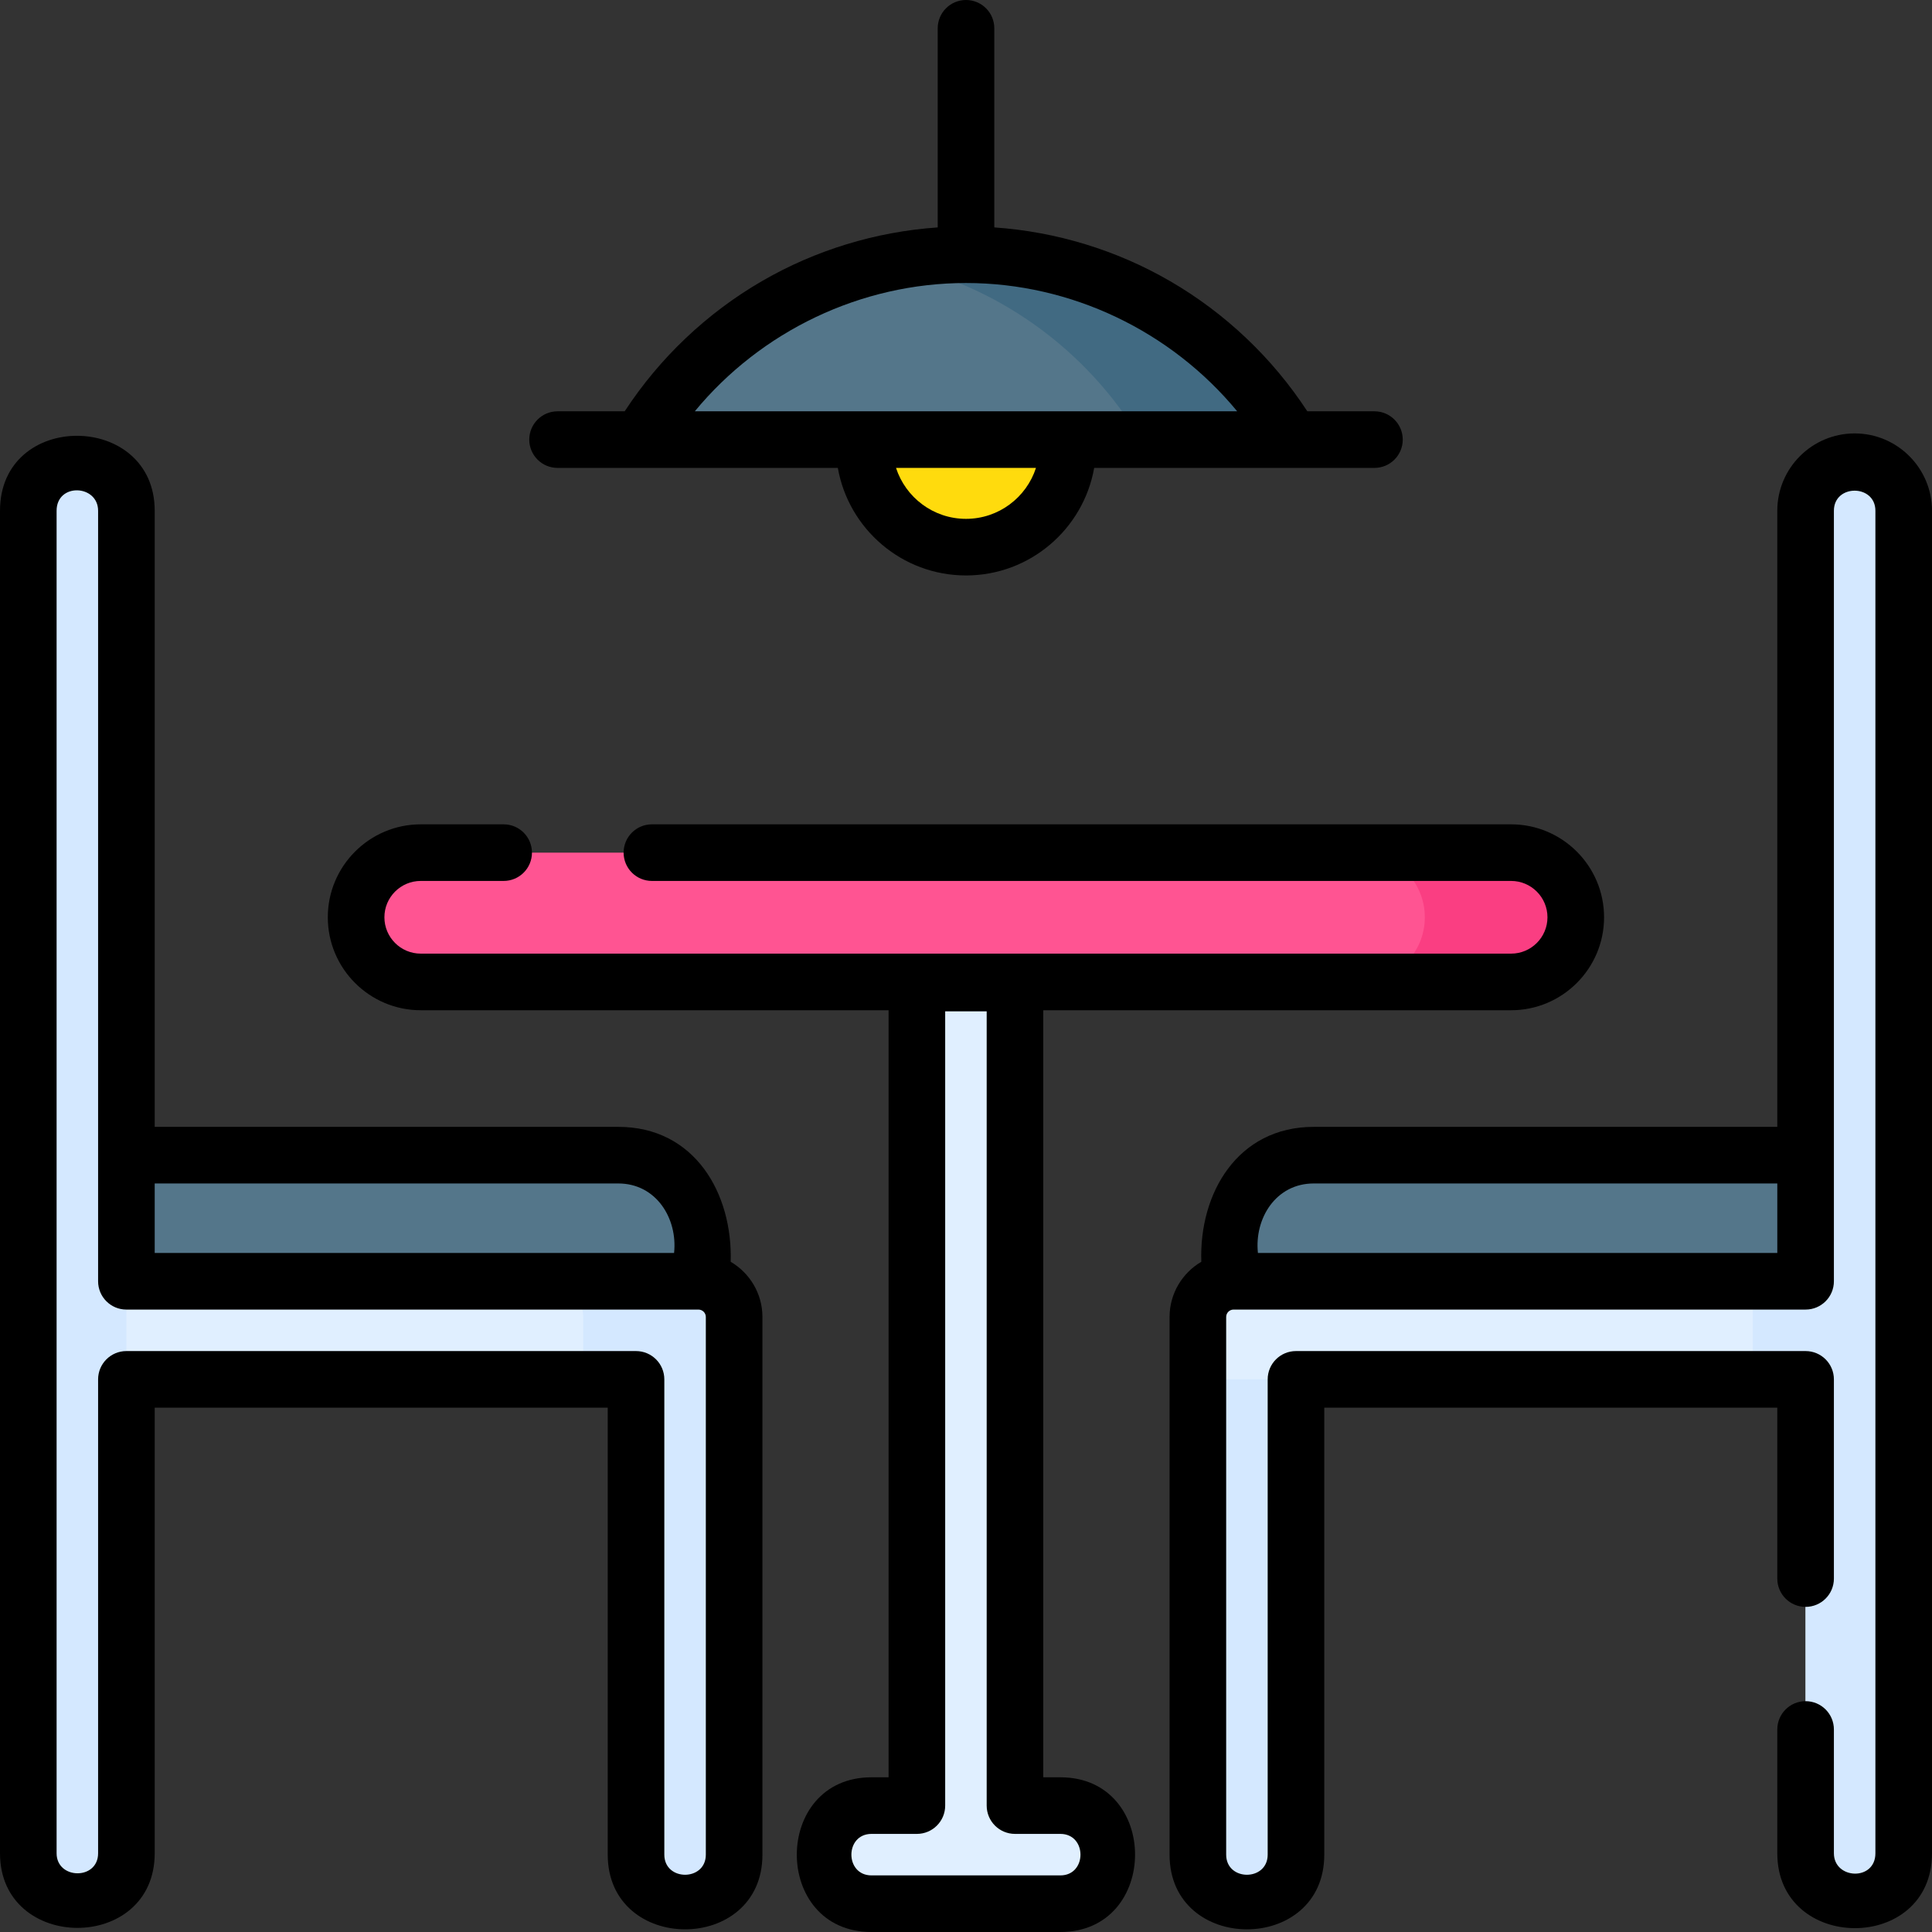 <svg id="Layer_1" enable-background="new 0 0 512 512" height="512" viewBox="0 0 512 512" width="512" xmlns="http://www.w3.org/2000/svg"><rect x="0" y="0" width="512" height="512" fill="#333333" stroke="none"/><g><g><g><path d="m268.982 478.502v-227.989h-25.998v227.989h-12.025c-7.179 0-12.999 5.82-12.999 12.999 0 7.179 5.82 12.999 12.999 12.999h50.047c7.179 0 12.999-5.82 12.999-12.999 0-7.179-5.82-12.999-12.999-12.999z" fill="#e0efff"/><g><path d="m186.138 339.01h-153.507v-32.88h131.219c12.31 0 22.288 9.979 22.288 22.288z" fill="#54768a"/></g><g><g><path d="m325.862 339.01h153.507v-32.88h-131.219c-12.31 0-22.288 9.979-22.288 22.288z" fill="#54768a"/></g><g><path d="m185.091 339.549h-151.593v-204.19c0-7.179-5.82-12.999-12.999-12.999s-12.999 4.64-12.999 12.999v355.778c0 6.863 5.82 12.999 12.999 12.999s12.999-5.82 12.999-12.999v-125.59h135.056v125.954c0 7.179 5.82 12.999 12.999 12.999s12.999-5.82 12.999-12.999v-142.492c-.001-5.224-4.236-9.46-9.461-9.46z" fill="#e0efff"/><g fill="#d4e8ff"><path d="m20.499 122.36c-7.179 0-12.999 4.64-12.999 12.999v355.778c0 6.863 5.82 12.999 12.999 12.999s12.999-5.82 12.999-12.999v-355.778c0-7.179-5.82-12.999-12.999-12.999z"/><path d="m185.091 339.549h-40c5.224 0 9.46 4.235 9.46 9.46v16.538h14.002v125.954c0 7.179 5.82 12.999 12.999 12.999s12.999-5.82 12.999-12.999v-142.492c0-5.224-4.235-9.46-9.46-9.46z"/></g><path d="m491.501 122.36c-7.179 0-12.999 5.82-12.999 12.999v204.191h-151.593c-5.224 0-9.46 4.235-9.46 9.46v142.492c0 7.179 5.82 12.999 12.999 12.999s12.999-5.82 12.999-12.999v-125.955h135.056v125.59c0 7.179 5.82 12.999 12.999 12.999s12.998-5.136 12.998-12.999v-355.778c0-7.026-5.82-12.999-12.999-12.999z" fill="#e0efff"/><g fill="#d4e8ff"><path d="m317.449 491.501c0 7.179 5.82 12.999 12.999 12.999s12.999-5.82 12.999-12.999v-125.954h-25.998z"/><path d="m491.501 122.36c-7.179 0-12.999 5.82-12.999 12.999v204.191h-14.002v25.998h14.002v125.59c0 7.179 5.82 12.999 12.999 12.999s12.999-5.137 12.999-13v-355.778c0-7.026-5.82-12.999-12.999-12.999z"/></g></g></g><path d="m417.595 243.09c0 9.462-7.671 17.133-17.133 17.133h-143.589-145.369c-9.462 0-17.133-7.671-17.133-17.133 0-9.462 7.671-17.133 17.133-17.133h288.957c9.463 0 17.134 7.671 17.134 17.133z" fill="#ff5492"/><path d="m400.462 225.957h-40c9.462 0 17.133 7.671 17.133 17.133 0 9.462-7.671 17.133-17.133 17.133h40c9.462 0 17.133-7.671 17.133-17.133 0-9.462-7.671-17.133-17.133-17.133z" fill="#fa3e82"/></g><g><circle cx="256" cy="118" fill="#ffdb0d" r="27"/><g><g><path d="m256 67.5c-36.679 0-68.764 19.653-86.313 49h172.625c-17.548-29.347-49.633-49-86.312-49z" fill="#54768a"/></g><path d="m256 67.5c-6.849 0-13.536.686-20 1.992 28.154 5.686 52.041 23.141 66.313 47.008h40c-17.549-29.347-49.634-49-86.313-49z" fill="#416a82"/></g></g></g><g><path d="m281.006 471.002h-4.524v-203.278h123.98c13.583 0 24.633-11.05 24.633-24.633s-11.05-24.633-24.633-24.633h-227.698c-4.142 0-7.5 3.358-7.5 7.5s3.358 7.5 7.5 7.5h227.698c5.312 0 9.633 4.321 9.633 9.633s-4.321 9.633-9.633 9.633h-288.958c-5.312 0-9.633-4.321-9.633-9.633s4.321-9.633 9.633-9.633h21.971c4.142 0 7.5-3.358 7.5-7.5s-3.358-7.5-7.5-7.5h-21.971c-13.583 0-24.633 11.05-24.633 24.633s11.05 24.633 24.633 24.633h123.98v203.279h-4.525c-26.375 0-26.417 40.998 0 40.998h50.047c26.375-.001 26.418-40.999 0-40.999zm0 25.998h-50.047c-7.108 0-7.108-10.998 0-10.998h12.025c4.142 0 7.5-3.358 7.5-7.5v-210.49h10.998v210.49c0 4.142 3.358 7.5 7.5 7.5h12.024c7.109 0 7.109 10.998 0 10.998z"/><path d="m193.638 334.385c.545-18.133-9.533-35.755-29.789-35.755h-122.851v-163.271c0-26.305-40.998-26.679-40.998 0v355.778c0 26.294 40.998 26.435 40.998 0v-118.09h120.056v118.454c0 26.375 40.998 26.417 40.998 0v-142.492c-.001-6.233-3.391-11.677-8.414-14.624zm-29.788-20.755c10.036 0 15.76 9.263 14.789 18.419h-137.641v-18.419zm23.201 177.871c0 7.108-10.998 7.108-10.998 0v-125.954c0-4.142-3.358-7.5-7.5-7.5h-135.055c-4.142 0-7.5 3.358-7.5 7.5v125.59c0 7.173-10.998 6.976-10.998 0v-355.778c0-7.474 10.998-6.967 10.998 0v204.19c0 4.142 3.358 7.5 7.5 7.5h151.594c1.081 0 1.96.879 1.96 1.96v142.492z"/><path d="m491.501 114.86c-11.303 0-20.499 9.196-20.499 20.499v163.271h-122.852c-20.176 0-30.42 17.602-29.789 35.755-5.023 2.948-8.413 8.391-8.413 14.624v142.492c0 26.375 40.998 26.417 40.998 0v-118.454h120.056v45.294c0 4.142 3.358 7.5 7.5 7.5s7.5-3.358 7.5-7.5v-52.794c0-4.142-3.358-7.5-7.5-7.5h-135.055c-4.142 0-7.5 3.358-7.5 7.5v125.954c0 7.108-10.998 7.108-10.998 0v-142.492c0-1.081.879-1.96 1.96-1.96h151.594c4.142 0 7.5-3.358 7.5-7.5v-204.19c0-7.12 10.998-7.077 10.998 0v355.778c0 7.437-10.998 6.95-10.998 0v-32.809c0-4.142-3.358-7.5-7.5-7.5s-7.5 3.358-7.5 7.5v32.809c0 26.328 40.998 26.592 40.998 0v-355.778c-.001-11.303-9.197-20.499-20.5-20.499zm-158.139 217.189c-.971-9.156 4.753-18.419 14.789-18.419h122.852v18.419z"/><path d="m147.758 124h74.275c2.849 16.172 16.991 28.5 33.967 28.5s31.118-12.328 33.967-28.5h74.275c4.142 0 7.5-3.358 7.5-7.5s-3.358-7.5-7.5-7.5h-17.788c-9.243-14.138-21.734-26.012-36.361-34.493-14.209-8.24-30.182-13.101-46.593-14.241v-52.766c0-4.142-3.358-7.5-7.5-7.5s-7.5 3.358-7.5 7.5v52.766c-16.411 1.14-32.383 6.001-46.593 14.241-14.626 8.481-27.118 20.355-36.361 34.493h-17.788c-4.142 0-7.5 3.358-7.5 7.5s3.358 7.5 7.5 7.5zm108.242 13.5c-8.658 0-16.008-5.676-18.546-13.5h37.091c-2.537 7.824-9.887 13.5-18.545 13.5zm0-62.5c27.881 0 54.341 12.755 71.868 34h-143.736c17.527-21.245 43.987-34 71.868-34z"/></g></g></svg>
